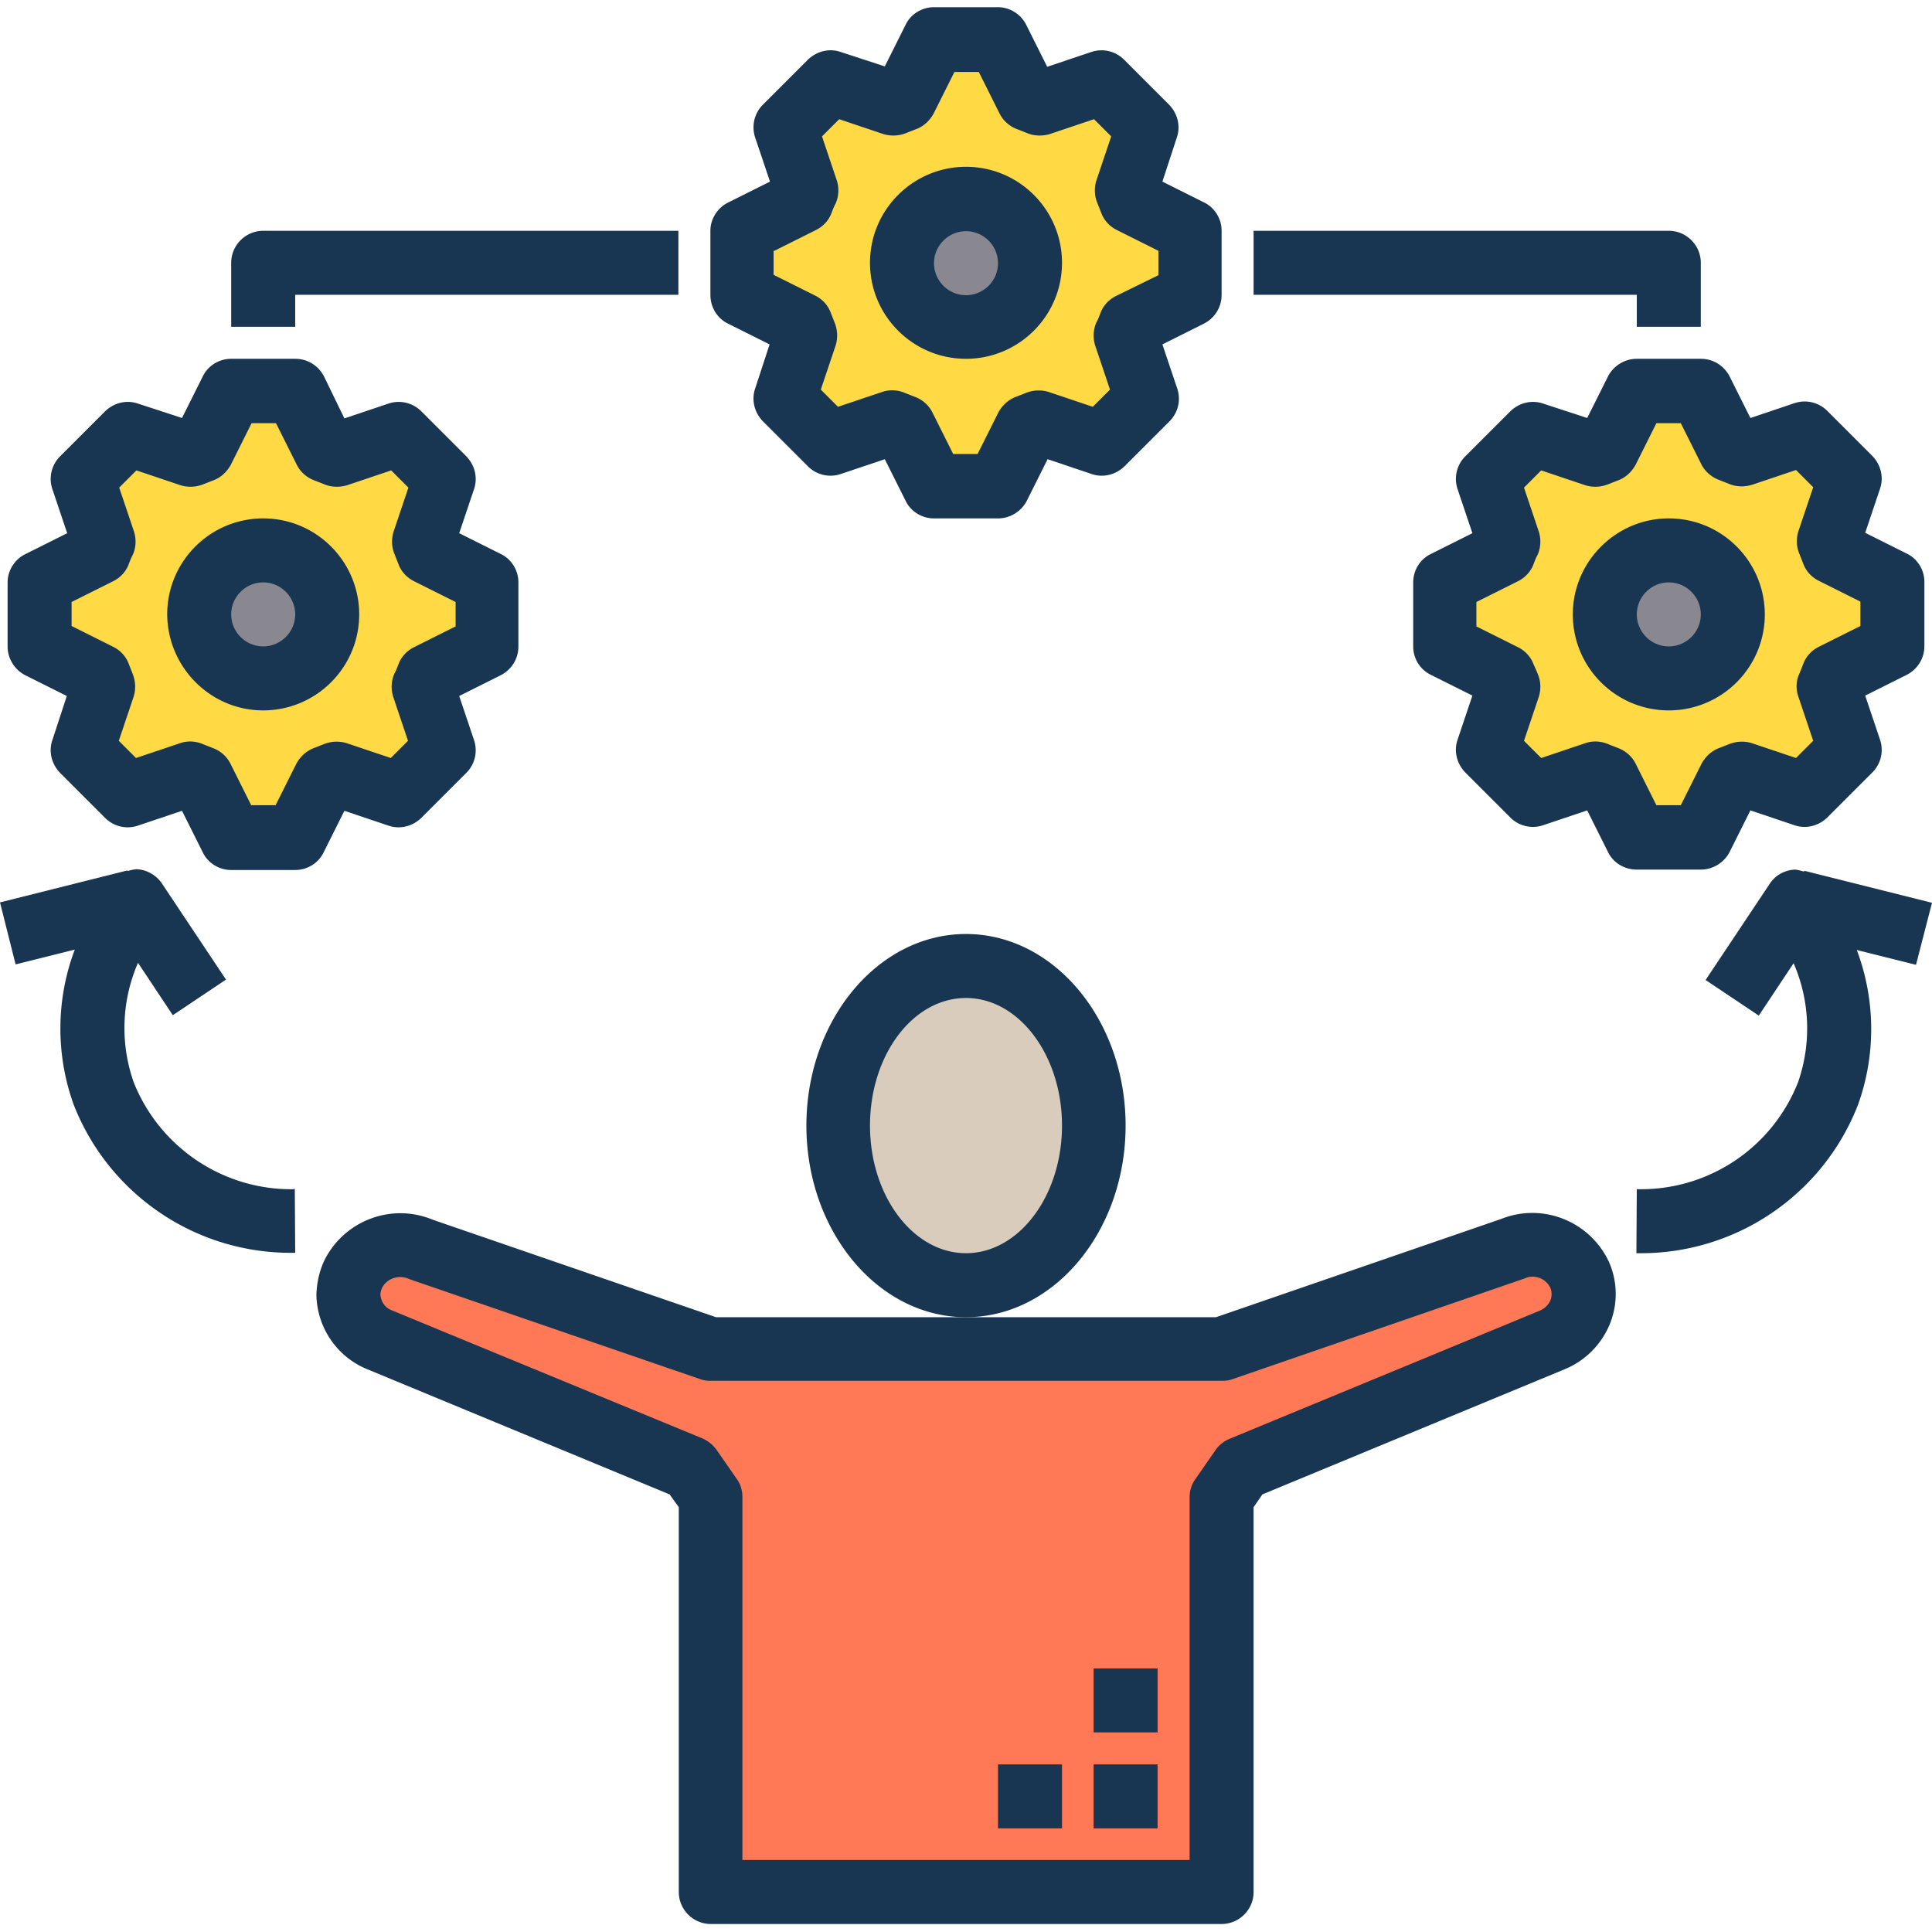 <svg xmlns="http://www.w3.org/2000/svg" viewBox="0 0 483 483"><path fill="#ffda44" d="M458.3 169l-1.2 2.8 5.3 15.7-11.4 11.3-15.7-5.3-2.8 1.2-7.4 14.8h-16l-7.4-14.8-2.8-1.2-15.7 5.3-11.2-11.3 5.3-15.7-1.2-2.8-14.8-7.4v-16l14.8-7.4 1.2-2.8-5.3-15.7 11.3-11.3 15.7 5.3 2.8-1.2 7.4-14.8h16l7.4 14.8 2.8 1.2 15.7-5.3 11.3 11.3-5.3 15.7 1.2 2.8 14.8 7.4v16l-14.8 7.4z"/><path fill="#898890" d="M433.2 153.6c0 8.8-7.2 16-16 16s-16-7.2-16-16 7.1-16 16-16c8.8 0 16 7.2 16 16z"/><path fill="#ff7956" d="M394.8 318.7c1.3 3 1.4 6.5.1 9.5s-3.7 5.5-6.8 6.7l-77.7 32.2-5 7.2V473H177.6v-98.7l-5-7.2-77.7-32.2c-4.7-1.8-7.8-6.3-7.8-11.3 0-1.7.4-3.3 1.1-4.9 2.9-6.3 10.4-9.2 16.8-6.5l72.7 25h127.8l72.7-25c6.3-2.7 13.7.2 16.6 6.5z"/><path fill="#ffda44" d="M282.6 81.2l-1.2 2.8 5.3 15.7-11.3 11.3-15.7-5.3-2.8 1.2-7.4 14.8h-16l-7.4-14.8-2.8-1.2-15.7 5.3-11.3-11.3 5.3-15.7-1.2-2.8-14.8-7.4v-16l14.8-7.4 1.2-2.8-5.3-15.7 11.3-11.3 15.7 5.3 2.8-1.2 7.4-14.8h16l7.4 14.8 2.8 1.2 15.7-5.3 11.3 11.3-5.3 15.7 1.2 2.8 14.8 7.4v16l-14.8 7.4z"/><path fill="#d9ccbc" d="M273.4 281.4c0-22.1-14.3-39.9-31.9-39.9s-31.9 17.9-31.9 39.9c0 22.1 14.3 39.9 31.9 39.9s31.9-17.9 31.9-39.9z"/><path fill="#898890" d="M257.5 65.8c0 8.8-7.2 16-16 16s-16-7.2-16-16 7.1-16 16-16c8.8 0 16 7.1 16 16z"/><path fill="#ffda44" d="M106.9 169l-1.2 2.8 5.3 15.7-11.3 11.3-15.7-5.3-2.8 1.2-7.4 14.8h-16l-7.4-14.8-2.8-1.2-15.6 5.3-11.3-11.3 5.3-15.7-1.2-2.8-14.8-7.4v-16l14.8-7.4 1.2-2.8-5.3-15.7L32 108.4l15.7 5.3 2.8-1.2 7.4-14.8h16l7.4 14.8 2.8 1.2 15.7-5.3 11.3 11.3-5.3 15.7 1.2 2.8 14.8 7.4v16l-14.9 7.4z"/><path fill="#898890" d="M81.8 153.6c0 8.8-7.2 16-16 16s-16-7.2-16-16 7.1-16 16-16c8.8 0 16 7.2 16 16z"/><g fill="#183651"><path d="M281.4 281.4c0-26.4-17.9-47.9-39.9-47.9s-39.9 21.5-39.9 47.9 17.9 47.9 39.9 47.9 39.9-21.5 39.9-47.9zm-39.9 31.9c-13.2 0-24-14.3-24-31.9s10.7-31.9 24-31.9c13.2 0 24 14.3 24 31.9s-10.8 31.9-24 31.9zm0-223.6c13.2 0 24-10.7 24-24 0-13.2-10.7-24-24-24-13.2 0-24 10.7-24 24s10.8 24 24 24zm0-31.9c4.4 0 8 3.6 8 8s-3.6 8-8 8-8-3.6-8-8 3.6-8 8-8zM182 80.9l10.4 5.2-3.6 11c-1 2.9-.2 6 1.9 8.2l11.3 11.3a7.98 7.98 0 0 0 8.2 1.9l11-3.7 5.2 10.4c1.3 2.7 4.1 4.4 7.1 4.4h16c3 0 5.8-1.7 7.2-4.4l5.2-10.4 11 3.7c2.9 1 6 .2 8.2-1.9l11.3-11.3a7.98 7.98 0 0 0 1.9-8.2l-3.7-11 10.4-5.2c2.7-1.4 4.4-4.1 4.4-7.2v-16c0-3-1.7-5.8-4.4-7.1l-10.4-5.2 3.6-11c1-2.9.2-6-1.9-8.2L281 14.9a7.98 7.98 0 0 0-8.2-1.9l-11 3.7-5.2-10.4c-1.3-2.7-4.1-4.5-7.1-4.5h-16c-3 0-5.8 1.7-7.1 4.4l-5.2 10.4-11-3.6c-2.9-1-6-.2-8.2 1.9l-11.3 11.3a7.98 7.98 0 0 0-1.9 8.2l3.7 11-10.4 5.2c-2.7 1.3-4.5 4.1-4.5 7.1v16c0 3.1 1.7 5.9 4.4 7.2zm11.6-18.2l10.4-5.2c1.8-.9 3.2-2.4 3.9-4.3.3-.8.6-1.6 1-2.3.8-1.8.9-3.9.3-5.8l-3.7-11 4.3-4.3 11 3.7c1.9.6 4 .5 5.9-.3l2.3-.9c1.9-.7 3.4-2.1 4.4-3.9l5.2-10.4h6.1l5.2 10.4c.9 1.8 2.5 3.2 4.4 3.9l2.3.9c1.8.8 3.9.9 5.9.3l11-3.7 4.3 4.3-3.7 11c-.6 1.9-.5 4 .3 5.8l.9 2.3c.7 1.9 2.1 3.4 3.9 4.3l10.4 5.2v6.1L279 74c-1.8.9-3.2 2.4-3.9 4.3-.3.8-.6 1.6-1 2.3-.8 1.8-.9 3.9-.3 5.8l3.7 11-4.3 4.3-11-3.7c-1.9-.6-4-.5-5.9.3l-2.3.9c-1.9.7-3.4 2.1-4.4 3.9l-5.2 10.4h-6.1l-5.2-10.4c-.9-1.8-2.5-3.2-4.4-3.9l-2.3-.9c-1.8-.8-3.9-1-5.9-.3l-11 3.7-4.3-4.3 3.7-11c.6-1.9.5-4-.3-5.9l-.9-2.3c-.7-1.9-2.1-3.4-3.9-4.3l-10.4-5.2v-6zM65.8 177.6c13.2 0 24-10.7 24-24 0-13.2-10.7-24-24-24-13.2 0-24 10.7-24 24 .1 13.2 10.8 24 24 24zm0-32c4.4 0 8 3.6 8 8s-3.6 8-8 8-8-3.6-8-8 3.6-8 8-8z"/><path d="M6.3 168.8l10.4 5.2-3.6 11c-1 2.9-.2 6 1.9 8.2l11.3 11.3a7.98 7.98 0 0 0 8.2 1.9l11-3.7 5.2 10.4c1.3 2.7 4.1 4.4 7.1 4.4h16c3 0 5.8-1.7 7.1-4.4l5.2-10.4 11 3.7c2.9 1 6 .2 8.2-1.9l11.3-11.3a7.98 7.98 0 0 0 1.9-8.2l-3.7-11 10.4-5.2c2.7-1.4 4.4-4.1 4.4-7.2v-16c0-3-1.7-5.8-4.4-7.1l-10.4-5.2 3.7-11c1-2.9.2-6-1.9-8.2l-11.3-11.3a7.98 7.98 0 0 0-8.2-1.9l-11 3.7L81 94.1c-1.4-2.7-4.1-4.4-7.2-4.4h-16c-3 0-5.8 1.7-7.1 4.4l-5.2 10.4-11-3.6c-2.9-1-6-.2-8.2 1.9L15 114.1a7.98 7.98 0 0 0-1.9 8.2l3.7 11-10.4 5.2c-2.7 1.3-4.5 4.1-4.5 7.1v16c0 3 1.7 5.8 4.4 7.2zm11.6-18.3l10.4-5.2c1.8-.9 3.2-2.4 3.9-4.3.3-.8.6-1.6 1-2.3.8-1.8.9-3.9.3-5.8l-3.7-11 4.3-4.3 11 3.7c1.9.6 4 .5 5.9-.3l2.3-.9c1.9-.7 3.4-2.1 4.4-3.9l5.2-10.4H69l5.2 10.4c.9 1.8 2.5 3.2 4.4 3.9l2.3.9c1.8.8 3.9.9 5.9.3l11-3.7 4.3 4.3-3.7 11c-.6 1.9-.5 4 .3 5.8l.9 2.3c.7 1.9 2.1 3.4 3.9 4.3l10.4 5.2v6.1l-10.4 5.2c-1.8.9-3.2 2.4-3.9 4.3-.3.8-.6 1.6-1 2.3-.8 1.8-.9 3.9-.3 5.8l3.7 11-4.3 4.3-11-3.7c-1.9-.6-4-.5-5.9.3l-2.3.9c-1.9.7-3.4 2.1-4.4 3.9l-5.2 10.4h-6.1l-5.2-10.4c-.9-1.8-2.5-3.2-4.4-3.9l-2.3-.9c-1.8-.8-3.9-1-5.9-.3l-11 3.7-4.3-4.3 3.7-11c.6-1.9.5-4-.3-5.9l-.9-2.3c-.7-1.9-2.1-3.4-3.9-4.3l-10.4-5.2v-6zm375.3 3.1c0 13.2 10.7 24 24 24 13.2 0 24-10.7 24-24 0-13.2-10.7-24-24-24-13.2 0-24 10.8-24 24zm32 0c0 4.4-3.6 8-8 8s-8-3.6-8-8 3.6-8 8-8 8 3.6 8 8zm-16-63.9c-3 0-5.8 1.7-7.2 4.4l-5.2 10.4-11-3.6c-2.9-1-6-.2-8.2 1.9l-11.3 11.3a7.98 7.98 0 0 0-1.9 8.2l3.7 11-10.4 5.2c-2.7 1.3-4.4 4.1-4.4 7.1v16c0 3 1.7 5.8 4.4 7.1l10.4 5.2-3.7 11c-1 2.9-.2 6 1.9 8.2l11.3 11.3a7.98 7.98 0 0 0 8.2 1.9l11-3.7L402 213c1.3 2.7 4.1 4.4 7.2 4.4h16c3 0 5.8-1.7 7.2-4.4l5.2-10.4 11 3.7c2.9 1 6 .2 8.2-1.9l11.3-11.3a7.98 7.98 0 0 0 1.9-8.2l-3.7-11 10.4-5.2c2.7-1.4 4.4-4.1 4.4-7.2v-16c0-3-1.7-5.8-4.4-7.1l-10.4-5.2 3.7-11c1-2.9.2-6-1.9-8.2l-11.3-11.3a7.98 7.98 0 0 0-8.2-1.9l-11 3.7-5.2-10.4c-1.4-2.7-4.1-4.4-7.2-4.4h-16zm20.6 30.3l2.3.9c1.8.8 3.9.9 5.9.3l11-3.7 4.3 4.3-3.7 11c-.6 1.9-.5 4 .3 5.8l.9 2.3c.7 1.9 2.1 3.4 3.9 4.3l10.4 5.2v6.1l-10.4 5.2c-1.8.9-3.2 2.4-3.9 4.3l-.9 2.3c-.9 1.8-1 3.9-.3 5.9l3.7 11-4.3 4.3-11-3.7c-1.9-.6-4-.5-5.9.3l-2.3.9c-1.9.7-3.4 2.1-4.4 3.9l-5.2 10.4h-6.1l-5.2-10.4c-.9-1.8-2.5-3.2-4.4-3.9l-2.3-.9c-1.8-.8-3.9-1-5.9-.3l-11 3.7-4.3-4.3 3.7-11c.6-1.9.5-4-.3-5.8-.3-.8-.7-1.6-1-2.3-.7-1.9-2.1-3.4-3.9-4.3l-10.4-5.2v-6.1l10.4-5.2c1.8-.9 3.2-2.4 3.9-4.3.3-.8.6-1.6 1-2.3.8-1.8.9-3.9.3-5.8l-3.7-11 4.3-4.3 11 3.7c1.9.6 4 .5 5.9-.3l2.3-.9c1.9-.7 3.4-2.1 4.4-3.9l5.2-10.4h6.1l5.2 10.4c.9 1.7 2.5 3.1 4.4 3.8zm-54.4 184.7L304 329.3H179l-70.9-24.4c-10.4-4.3-22.4.4-27.2 10.6-1.1 2.5-1.7 5.3-1.8 8.1.1 8.2 5.1 15.6 12.7 18.7l75.6 31.3 2.3 3.2V473c0 4.4 3.6 8 8 8h127.7c4.4 0 8-3.6 8-8v-96.2l2.2-3.2 75.6-31.3c5.1-2.1 9.2-6.2 11.3-11.4 2-5 1.9-10.6-.3-15.5-4.7-10-16.4-14.8-26.8-10.7zm12.2 20.4a5.07 5.07 0 0 1-2.5 2.5l-77.7 32.1c-1.4.6-2.6 1.5-3.5 2.8l-5 7.2c-1 1.3-1.5 3-1.5 4.6V465H185.6v-90.8c0-1.6-.5-3.3-1.5-4.6l-5-7.2c-.9-1.2-2.1-2.2-3.5-2.8l-77.6-32c-1.7-.6-2.8-2.2-2.9-4 0-.5.2-1.1.4-1.6.6-1.2 1.7-2.1 3-2.5s2.7-.3 3.9.3l72.7 25c.8.3 1.7.4 2.6.4h127.8c.9 0 1.8-.1 2.6-.4l73.1-25.2c2.4-1.1 5.3 0 6.4 2.4.4 1 .4 2.1 0 3.1zm-114.2 116h16v16h-16v-16zm-23.9 0h16v16h-16v-16zm23.9-24h16v16h-16v-16zM73.5 297.3c-17.6.3-33.6-10.4-40.1-26.8a40.9 40.9 0 0 1 1.1-29.8l8.7 13.1 13.3-8.9-16-24c-1.4-2.1-3.8-3.5-6.4-3.6-.7.1-1.5.2-2.2.5v-.2l-31.9 8 3.9 15.5 14.8-3.7c-4.7 12.4-4.8 26.2-.3 38.7 8.8 22.6 30.7 37.4 55 37.1h.4l-.1-16h-.2zM483 225.7l-31.9-8-.1.2c-.7-.2-1.4-.4-2.2-.5-2.6.1-5 1.4-6.4 3.6l-16 24 13.3 8.9 8.7-13.1a40.9 40.9 0 0 1 1.1 29.8c-6.5 16.4-22.4 27-40 26.7h-.3l-.1 16h.4c24.3.3 46.2-14.5 55-37.1 4.5-12.5 4.4-26.2-.3-38.7l14.8 3.7 4-15.5zM73.8 73.7h95.8v-16H65.8c-4.4 0-8 3.6-8 8v16h16v-8zm335.4 8h16v-16c0-4.4-3.6-8-8-8H313.4v16h95.8v8z"/></g></svg>